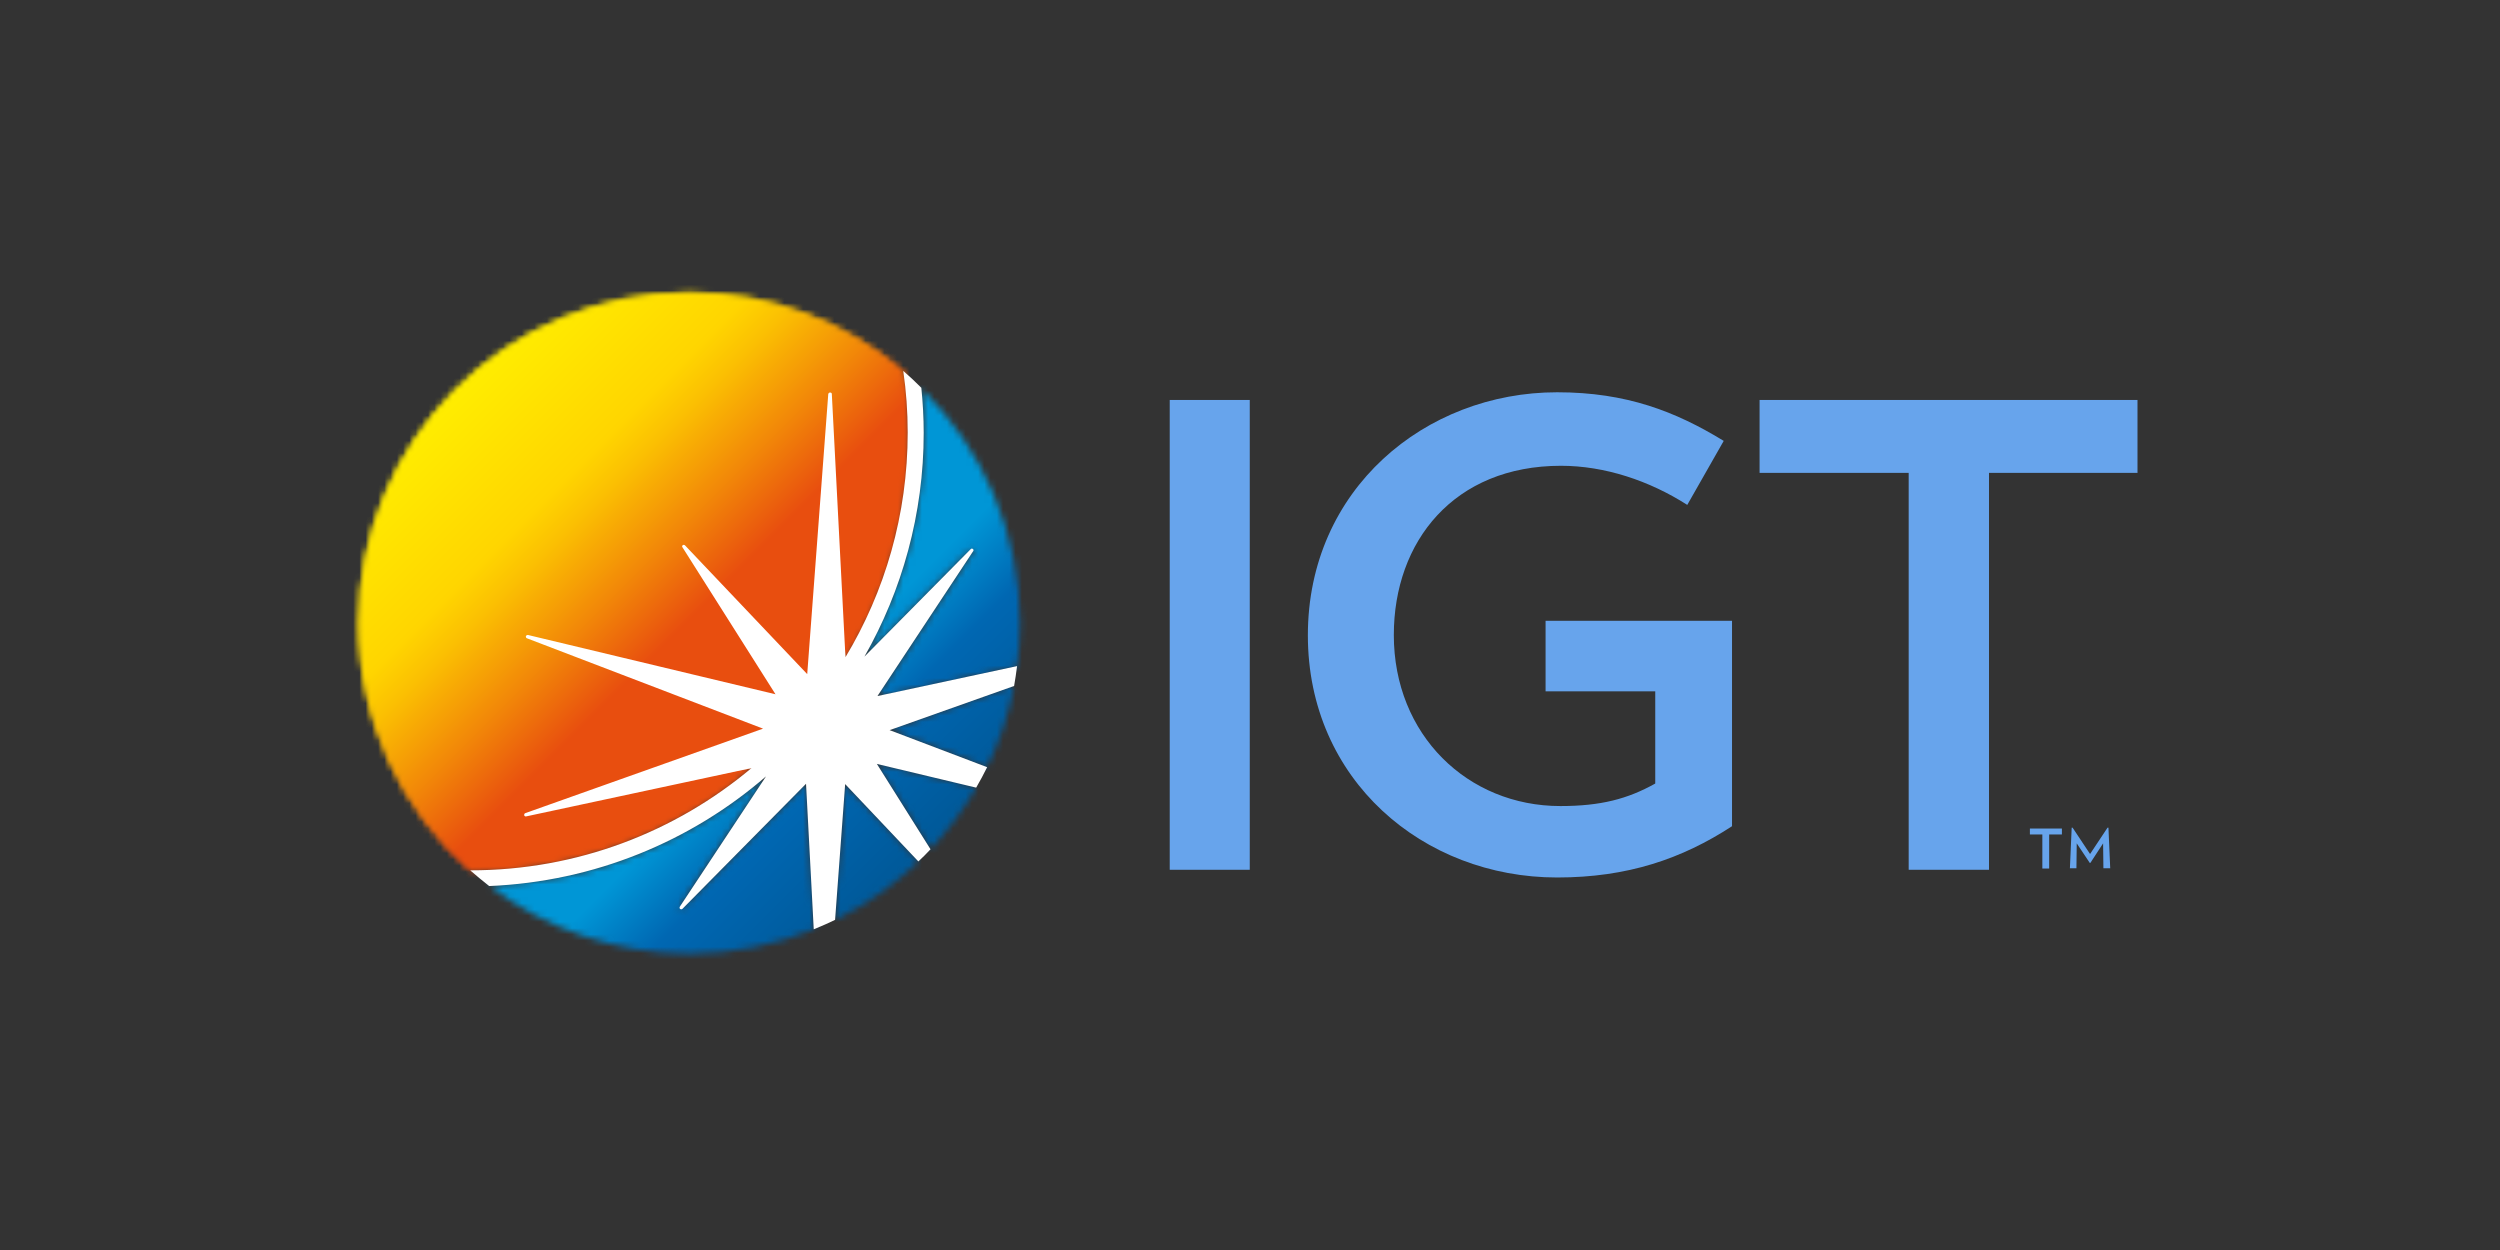 <svg xmlns="http://www.w3.org/2000/svg" width="400" height="200" viewBox="0 0 400 200" fill="none"><rect x="0" y="0" width="400" height="200" fill="#333333" stroke="none"/><mask id="mask0_67_468" style="mask-type:luminance" maskUnits="userSpaceOnUse" x="133" y="125" width="14" height="23"><path d="M133.611 147.216C138.544 144.797 143.001 141.62 146.938 137.873L135.224 125.495L133.611 147.216Z" fill="white"></path></mask><g mask="url(#mask0_67_468)"><path d="M140.252 118.807L157.752 136.354L140.252 153.854L122.752 136.354L140.252 118.807Z" fill="url(#paint0_linear_67_468)"></path></g><mask id="mask1_67_468" style="mask-type:luminance" maskUnits="userSpaceOnUse" x="138" y="62" width="26" height="50"><path d="M147.794 69.295C147.794 82.337 144.332 94.525 138.309 105.101L155.334 87.886C155.429 87.791 155.571 87.791 155.666 87.886C155.761 87.981 155.808 88.123 155.714 88.265L140.395 111.456L162.733 106.666C163.017 104.39 163.207 102.114 163.207 99.79C163.207 85.04 157.184 71.761 147.462 62.182C147.699 64.458 147.794 66.829 147.794 69.295Z" fill="white"></path></mask><g mask="url(#mask1_67_468)"><path d="M150.735 49.616L187.869 86.75L150.735 123.836L113.648 86.75L150.735 49.616Z" fill="url(#paint1_linear_67_468)"></path></g><mask id="mask2_67_468" style="mask-type:luminance" maskUnits="userSpaceOnUse" x="140" y="122" width="17" height="14"><path d="M148.887 135.873C151.685 132.885 154.151 129.566 156.19 126.009L140.303 122.215L148.887 135.873Z" fill="white"></path></mask><g mask="url(#mask2_67_468)"><path d="M148.224 114.297L163.02 129.047L148.224 143.843L133.475 129.047L148.224 114.297Z" fill="url(#paint2_linear_67_468)"></path></g><mask id="mask3_67_468" style="mask-type:luminance" maskUnits="userSpaceOnUse" x="78" y="124" width="53" height="29"><path d="M78.268 141.724C87.183 148.506 98.281 152.584 110.327 152.584C117.346 152.584 124.033 151.209 130.198 148.695L128.965 125.41L109.189 145.423C109.094 145.518 108.952 145.518 108.809 145.423C108.714 145.328 108.667 145.186 108.762 145.091L122.563 124.224C110.611 134.563 95.151 141.06 78.268 141.724Z" fill="white"></path></mask><g mask="url(#mask3_67_468)"><path d="M104.257 98.239L144.379 138.408L104.257 178.529L64.088 138.408L104.257 98.239Z" fill="url(#paint3_linear_67_468)"></path></g><mask id="mask4_67_468" style="mask-type:luminance" maskUnits="userSpaceOnUse" x="142" y="109" width="21" height="14"><path d="M142.34 116.819L157.943 122.747C159.935 118.668 161.405 114.305 162.258 109.705L142.34 116.819Z" fill="white"></path></mask><g mask="url(#mask4_67_468)"><path d="M152.298 99.792L168.755 116.296L152.298 132.753L135.842 116.296L152.298 99.792Z" fill="url(#paint4_linear_67_468)"></path></g><mask id="mask5_67_468" style="mask-type:luminance" maskUnits="userSpaceOnUse" x="57" y="46" width="89" height="94"><path d="M57.447 99.695C57.447 115.392 64.324 129.525 75.184 139.2H75.232C92.352 139.2 108.05 133.034 120.191 122.838L84.148 130.568C84.005 130.616 83.863 130.521 83.816 130.379C83.768 130.236 83.863 130.094 84.005 130.047L122.088 116.578L84.385 102.208C84.242 102.161 84.195 102.018 84.195 101.876C84.242 101.734 84.385 101.687 84.527 101.687L124.127 111.172L109.188 87.649C109.141 87.554 109.141 87.364 109.235 87.317C109.33 87.222 109.473 87.222 109.615 87.364L129.154 107.947L132.521 63.13C132.521 62.988 132.663 62.893 132.806 62.893C132.948 62.893 133.043 62.988 133.09 63.13L135.272 105.243C141.579 94.715 145.231 82.432 145.231 69.295C145.231 65.928 144.994 62.656 144.52 59.431C135.319 51.606 123.368 46.863 110.326 46.863C81.16 46.816 57.447 70.528 57.447 99.695Z" fill="white"></path></mask><g mask="url(#mask5_67_468)"><path d="M101.362 2.95L191.422 93.01L101.362 183.118L11.254 93.01L101.362 2.95Z" fill="url(#paint5_linear_67_468)"></path></g><path d="M135.274 105.262L133.092 63.149C133.092 63.007 132.998 62.912 132.808 62.912C132.666 62.912 132.571 63.007 132.523 63.149L129.156 107.966L109.617 87.383C109.522 87.288 109.38 87.241 109.238 87.383C109.143 87.478 109.095 87.62 109.19 87.715L124.082 111.238L84.482 101.753C84.34 101.753 84.197 101.8 84.15 101.943C84.102 102.085 84.197 102.227 84.292 102.275L122.09 116.597L84.055 130.113C83.913 130.161 83.865 130.303 83.865 130.445C83.913 130.587 84.055 130.682 84.197 130.635L120.24 122.905C126.168 117.878 131.29 111.949 135.274 105.262Z" fill="white"></path><path d="M199.961 63.994H187.156V139.163H199.961V63.994Z" fill="#67A4EC"></path><path d="M277.123 99.376V132.194C269.108 137.411 260.429 140.399 249.142 140.399C227.706 140.399 209.258 124.796 209.258 101.652C209.258 78.272 228.038 62.764 249.142 62.764C260.24 62.764 268.112 65.847 275.795 70.542L269.962 80.785C263.891 76.897 256.73 74.525 249.759 74.525C232.638 74.525 223.011 86.619 223.011 101.605C223.011 117.587 234.82 128.969 249.664 128.969C256.114 128.969 260.429 127.831 264.84 125.365V110.616H247.293V99.329H277.123V99.376Z" fill="#67A4EC"></path><path d="M318.24 75.66V139.163H305.388V75.66H281.533V63.994H342V75.66H318.24Z" fill="#67A4EC"></path><mask id="mask6_67_468" style="mask-type:luminance" maskUnits="userSpaceOnUse" x="57" y="46" width="89" height="94"><path d="M57.447 99.709C57.447 115.407 64.324 129.54 75.184 139.214H75.232C113.883 139.214 145.184 107.914 145.184 69.262C145.184 65.895 144.947 62.623 144.472 59.398C135.272 51.573 123.321 46.83 110.279 46.83C81.16 46.83 57.447 70.543 57.447 99.709Z" fill="white"></path></mask><g mask="url(#mask6_67_468)"><path d="M101.362 2.957L191.422 93.017L101.362 183.125L11.254 93.017L101.362 2.957Z" fill="url(#paint6_linear_67_468)"></path></g><path d="M162.732 106.577L140.394 111.367L155.713 88.177C155.808 88.082 155.76 87.892 155.665 87.844C155.571 87.75 155.428 87.75 155.333 87.844L138.308 105.06C144.331 94.484 147.793 82.248 147.793 69.254C147.793 66.835 147.651 64.416 147.413 62.045C146.465 61.097 145.516 60.196 144.52 59.342C144.995 62.567 145.232 65.887 145.232 69.207C145.232 82.343 141.58 94.674 135.273 105.155L133.091 63.041C133.091 62.899 132.996 62.804 132.806 62.804C132.664 62.804 132.569 62.899 132.522 63.041L129.155 107.858L109.616 87.275C109.521 87.181 109.378 87.133 109.236 87.228C109.141 87.323 109.094 87.465 109.189 87.56L124.08 111.083L84.48 101.598C84.338 101.598 84.196 101.645 84.148 101.787C84.101 101.93 84.196 102.072 84.291 102.119L122.088 116.584L84.053 130.1C83.911 130.148 83.864 130.29 83.864 130.432C83.911 130.575 84.053 130.669 84.196 130.622L120.239 122.892C108.098 133.088 92.4 139.253 75.28 139.253H75.232C76.228 140.107 77.224 140.961 78.268 141.767C95.151 141.055 110.564 134.606 122.563 124.22L108.762 145.087C108.715 145.181 108.715 145.371 108.809 145.419C108.904 145.513 109.094 145.513 109.189 145.419L128.965 125.405L130.198 148.691C131.336 148.217 132.474 147.742 133.613 147.173L135.225 125.453L146.939 137.831C147.603 137.214 148.267 136.55 148.884 135.886L140.3 122.228L156.187 126.022C156.804 124.978 157.373 123.888 157.942 122.749L142.339 116.821L162.257 109.755C162.447 108.712 162.589 107.668 162.732 106.577Z" fill="white"></path><path d="M327.866 133.513V138.967H326.775V133.513H324.783V132.565H329.905V133.513H327.866ZM336.545 138.92L336.497 134.936L334.458 138.066H334.363L332.276 134.936L332.229 138.92H331.186L331.47 132.423H331.612L334.41 136.643L337.209 132.423H337.351L337.635 138.92H336.545Z" fill="#67A4EC"></path><defs><linearGradient id="paint0_linear_67_468" x1="106.708" y1="102.817" x2="144.351" y2="140.46" gradientUnits="userSpaceOnUse"><stop stop-color="#0096D6"></stop><stop offset="0.393" stop-color="#0096D6"></stop><stop offset="0.622" stop-color="#0067B2"></stop><stop offset="0.958" stop-color="#005A9B"></stop><stop offset="1" stop-color="#005A9B"></stop></linearGradient><linearGradient id="paint1_linear_67_468" x1="136.759" y1="72.77" x2="174.403" y2="110.413" gradientUnits="userSpaceOnUse"><stop stop-color="#0096D6"></stop><stop offset="0.393" stop-color="#0096D6"></stop><stop offset="0.622" stop-color="#0067B2"></stop><stop offset="0.958" stop-color="#005A9B"></stop><stop offset="1" stop-color="#005A9B"></stop></linearGradient><linearGradient id="paint2_linear_67_468" x1="114.342" y1="95.183" x2="151.985" y2="132.827" gradientUnits="userSpaceOnUse"><stop stop-color="#0096D6"></stop><stop offset="0.393" stop-color="#0096D6"></stop><stop offset="0.622" stop-color="#0067B2"></stop><stop offset="0.958" stop-color="#005A9B"></stop><stop offset="1" stop-color="#005A9B"></stop></linearGradient><linearGradient id="paint3_linear_67_468" x1="87.678" y1="121.862" x2="125.322" y2="159.505" gradientUnits="userSpaceOnUse"><stop stop-color="#0096D6"></stop><stop offset="0.393" stop-color="#0096D6"></stop><stop offset="0.622" stop-color="#0067B2"></stop><stop offset="0.958" stop-color="#005A9B"></stop><stop offset="1" stop-color="#005A9B"></stop></linearGradient><linearGradient id="paint4_linear_67_468" x1="122.754" y1="86.773" x2="160.398" y2="124.417" gradientUnits="userSpaceOnUse"><stop stop-color="#0096D6"></stop><stop offset="0.393" stop-color="#0096D6"></stop><stop offset="0.622" stop-color="#0067B2"></stop><stop offset="0.958" stop-color="#005A9B"></stop><stop offset="1" stop-color="#005A9B"></stop></linearGradient><linearGradient id="paint5_linear_67_468" x1="71.81" y1="63.468" x2="125.908" y2="117.566" gradientUnits="userSpaceOnUse"><stop stop-color="#FFED00"></stop><stop offset="0.004" stop-color="#FFED00"></stop><stop offset="0.293" stop-color="#FFD500"></stop><stop offset="0.371" stop-color="#FBC002"></stop><stop offset="0.531" stop-color="#F28908"></stop><stop offset="0.686" stop-color="#E84E0F"></stop><stop offset="1" stop-color="#E84E0F"></stop></linearGradient><linearGradient id="paint6_linear_67_468" x1="71.81" y1="63.475" x2="125.908" y2="117.573" gradientUnits="userSpaceOnUse"><stop stop-color="#FFED00"></stop><stop offset="0.004" stop-color="#FFED00"></stop><stop offset="0.293" stop-color="#FFD500"></stop><stop offset="0.371" stop-color="#FBC002"></stop><stop offset="0.531" stop-color="#F28908"></stop><stop offset="0.686" stop-color="#E84E0F"></stop><stop offset="1" stop-color="#E84E0F"></stop></linearGradient></defs></svg>
